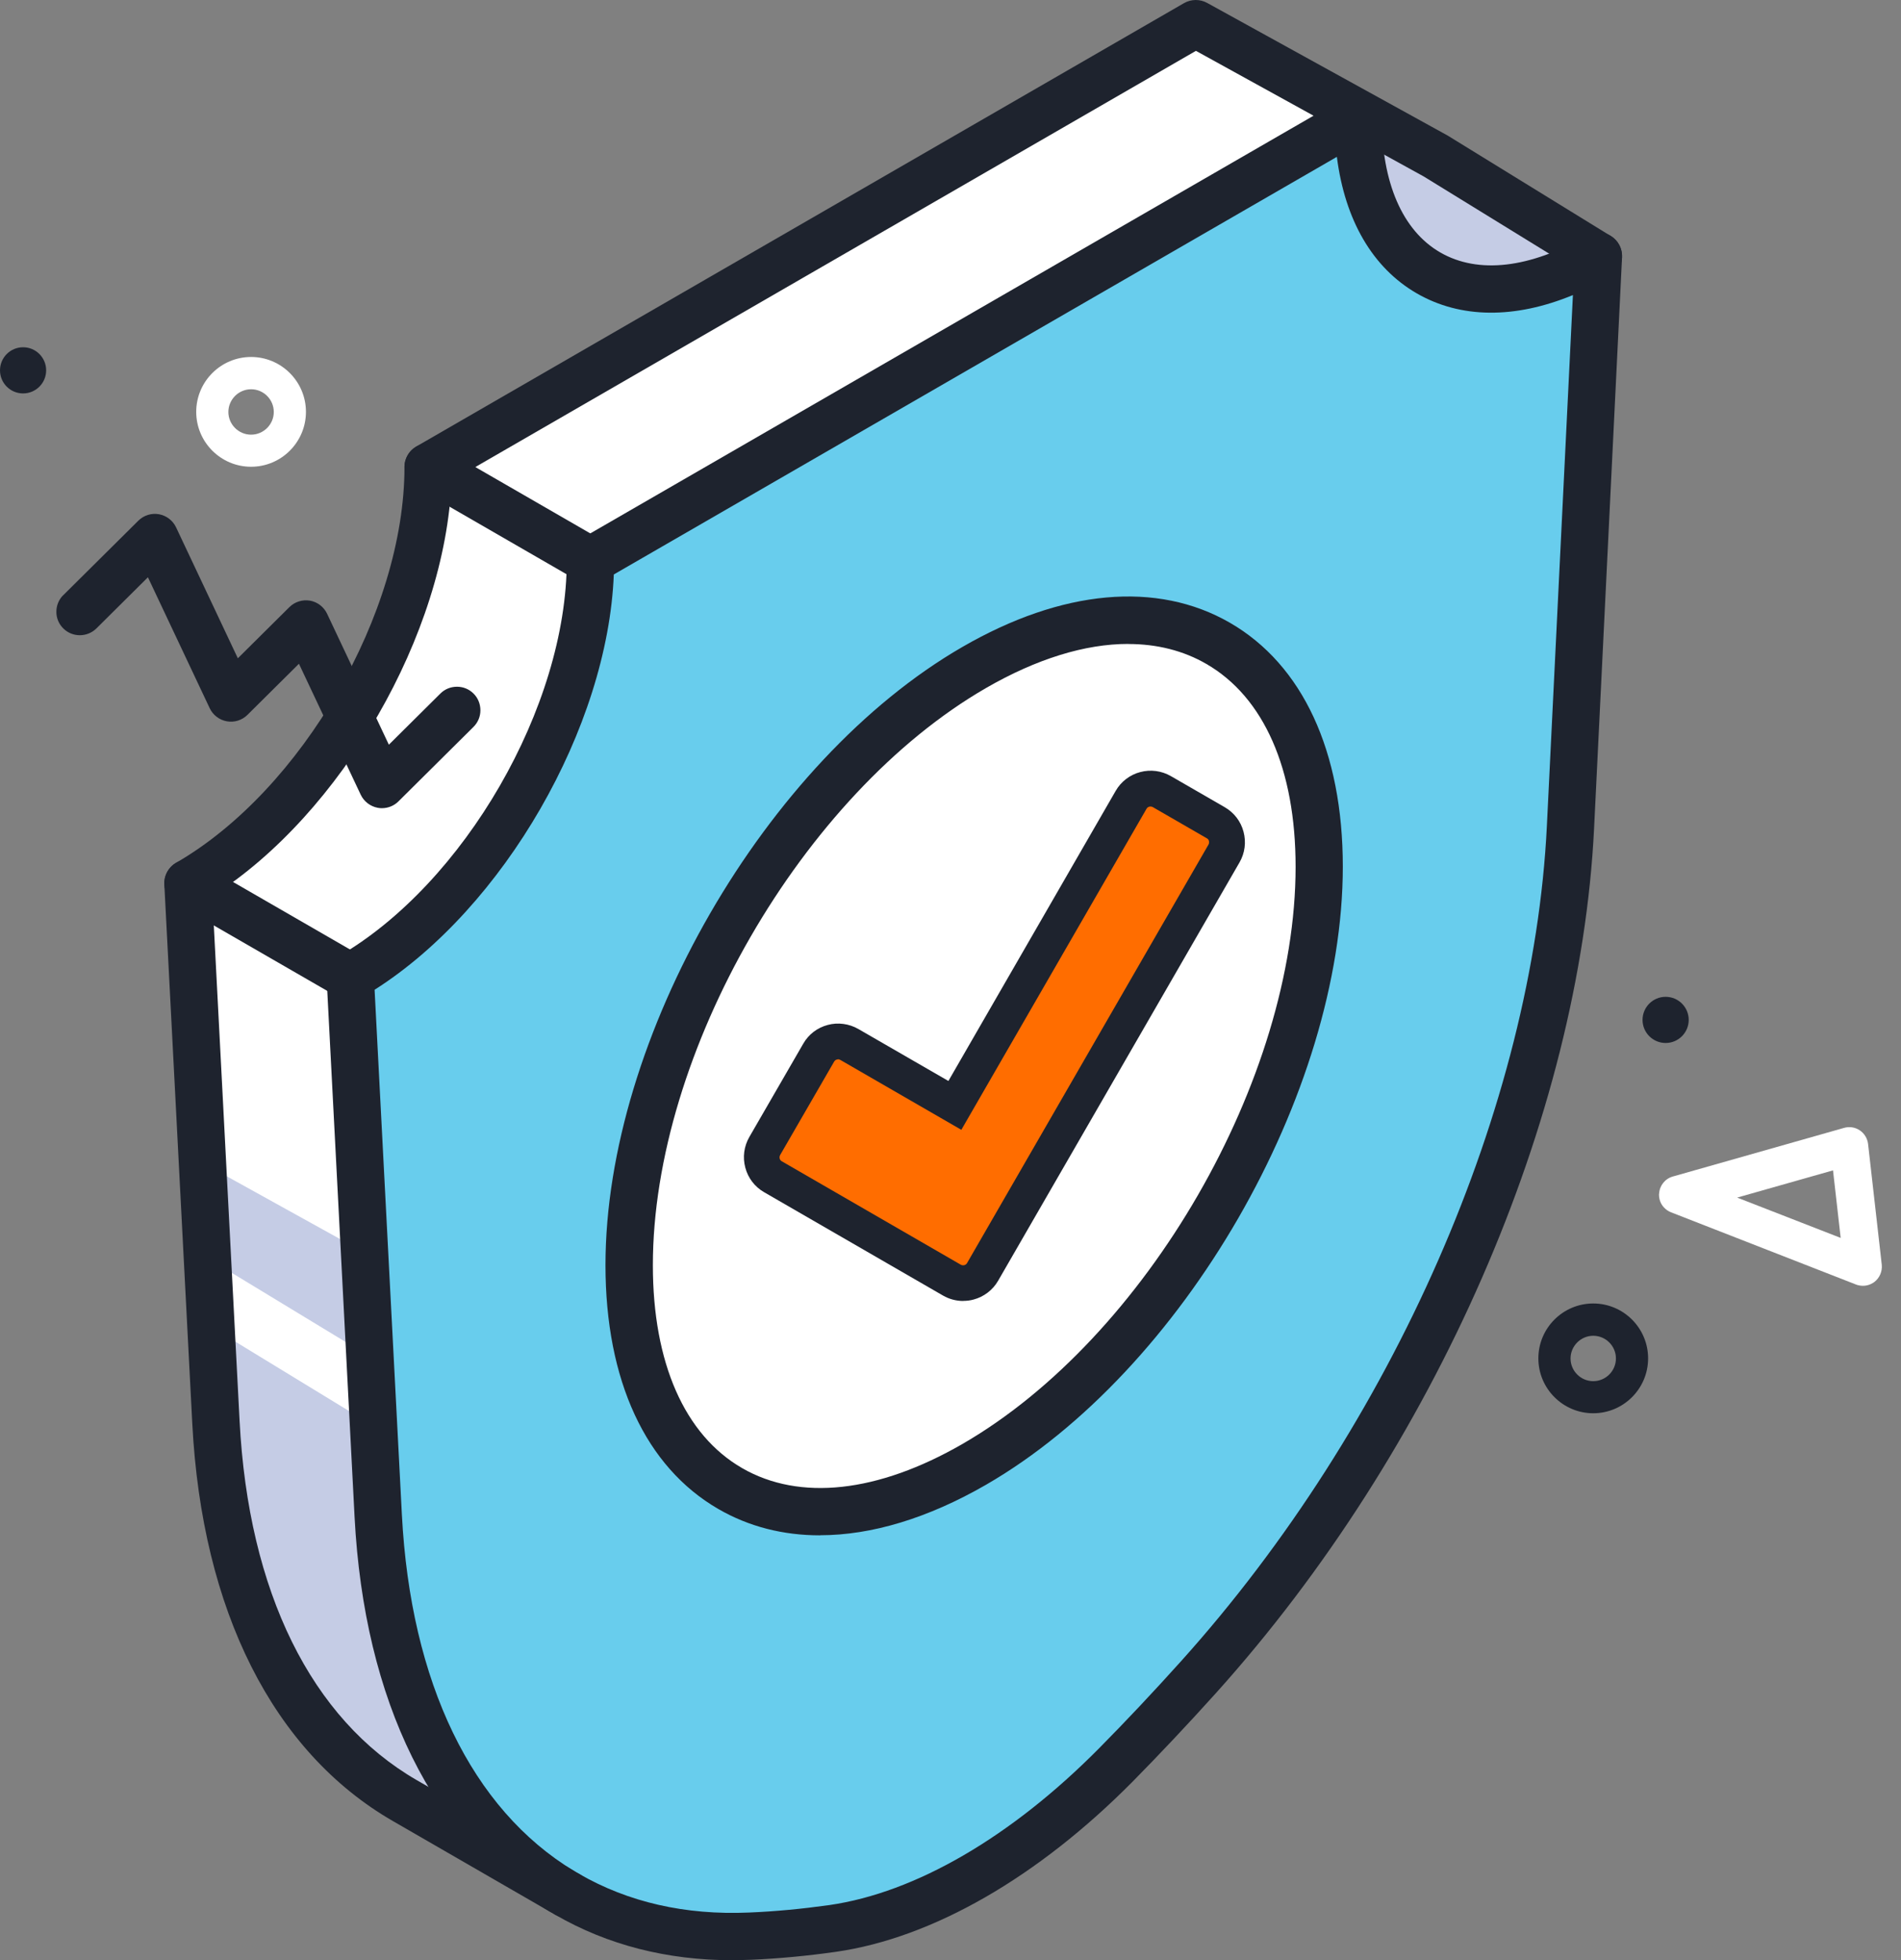 <?xml version="1.0" encoding="UTF-8"?> <svg xmlns="http://www.w3.org/2000/svg" width="97" height="100" viewBox="0 0 97 100" fill="none"><rect x="0" y="0" width="97" height="100" fill="#808080" stroke="none"/><path d="M28.667 96.477L20.654 91.85C15.001 88.591 11.497 81.779 11.019 72.544L9.592 45.055L17.874 49.833L19.301 77.323C19.775 86.416 23.166 93.149 28.667 96.477Z" fill="white"></path><g style="mix-blend-mode:multiply" opacity="0.3"><path d="M19.018 72.723C19.018 72.723 21.001 89.922 23.576 92.639C23.576 92.639 12.407 89.624 11.376 77.722C10.863 75.591 10.911 67.773 10.911 67.773L19.023 72.723H19.018Z" fill="#3B53A7"></path></g><g style="mix-blend-mode:multiply" opacity="0.3"><path d="M10.984 64.423L18.577 69.031L18.601 63.901L10.598 59.469L10.984 64.423Z" fill="#3B53A7"></path></g><path d="M84.653 60.903C84.643 61.157 84.726 61.397 84.888 61.578C84.99 61.695 85.117 61.788 85.269 61.846L94.709 65.531C94.748 65.545 94.787 65.56 94.821 65.565C95.109 65.638 95.408 65.574 95.647 65.394C95.911 65.188 96.053 64.856 96.018 64.519L95.32 58.358C95.285 58.074 95.134 57.825 94.899 57.664C94.665 57.507 94.372 57.459 94.098 57.537L85.357 60.019C84.956 60.131 84.677 60.488 84.658 60.898L84.653 60.903ZM93.531 59.706L93.922 63.151L88.64 61.094L93.531 59.706Z" fill="white"></path><path d="M81.296 66.496C79.752 66.496 78.496 67.752 78.496 69.296C78.496 70.84 79.752 72.096 81.296 72.096C82.84 72.096 84.096 70.84 84.096 69.296C84.096 67.752 82.84 66.496 81.296 66.496ZM81.296 70.459C80.656 70.459 80.138 69.936 80.138 69.301C80.138 68.666 80.661 68.143 81.296 68.143C81.931 68.143 82.454 68.661 82.454 69.301C82.454 69.941 81.931 70.459 81.296 70.459Z" fill="#1E232E"></path><path d="M12.812 18.211C11.268 18.211 10.012 19.467 10.012 21.011C10.012 22.555 11.268 23.811 12.812 23.811C14.355 23.811 15.611 22.555 15.611 21.011C15.611 19.467 14.355 18.211 12.812 18.211ZM12.812 22.174C12.171 22.174 11.653 21.651 11.653 21.016C11.653 20.38 12.176 19.858 12.812 19.858C13.447 19.858 13.97 20.375 13.97 21.016C13.97 21.656 13.447 22.174 12.812 22.174Z" fill="white"></path><path d="M1.178 20.07C1.828 20.07 2.355 19.543 2.355 18.892C2.355 18.242 1.828 17.715 1.178 17.715C0.527 17.715 0 18.242 0 18.892C0 19.543 0.527 20.07 1.178 20.07Z" fill="#1E232E"></path><path d="M84.99 53.207C85.64 53.207 86.168 52.679 86.168 52.029C86.168 51.379 85.64 50.852 84.99 50.852C84.34 50.852 83.812 51.379 83.812 52.029C83.812 52.679 84.34 53.207 84.99 53.207Z" fill="#1E232E"></path><path d="M81.559 13.064L80.133 42.201C79.424 56.61 72.173 73.316 61.145 85.566C59.762 87.1 58.355 88.6 56.938 90.032C52.282 94.737 47.146 97.703 42.49 98.377C41.068 98.578 39.66 98.709 38.278 98.768C34.745 98.924 31.598 98.167 28.93 96.628L28.667 96.472C23.165 93.149 19.769 86.411 19.3 77.318L17.873 49.828C24.645 45.919 30.133 36.411 30.133 28.593L69.295 5.984C69.295 13.802 74.787 16.973 81.559 13.064ZM49.711 74.709C59.43 69.094 67.311 55.447 67.311 44.219C67.311 32.99 59.43 28.446 49.711 34.06C39.988 39.675 32.106 53.327 32.106 64.55C32.106 75.774 39.988 80.323 49.711 74.709Z" fill="#68CDED"></path><path d="M73.277 7.969L81.559 13.07C74.787 16.979 69.295 13.808 69.295 5.99L69.383 5.824L73.277 7.969Z" fill="white"></path><g style="mix-blend-mode:multiply" opacity="0.3"><path d="M73.277 7.969L81.559 13.07C74.787 16.979 69.295 13.808 69.295 5.99L69.383 5.824L73.277 7.969Z" fill="#3B53A7"></path></g><path d="M69.388 5.824L69.295 5.986L30.128 28.604L21.846 23.82L61.018 1.207L69.388 5.824Z" fill="white"></path><path d="M67.316 44.215C67.316 55.444 59.435 69.091 49.716 74.705C39.993 80.319 32.111 75.765 32.111 64.546C32.111 53.328 39.993 39.671 49.716 34.057C59.435 28.442 67.316 32.996 67.316 44.215ZM51.353 59.245L61.409 41.821L58.521 40.155L48.465 57.579L41.761 53.709L38.874 58.712L48.465 64.253L51.353 59.25V59.245Z" fill="white"></path><path d="M21.845 23.82L30.127 28.599C30.127 36.417 24.64 45.925 17.868 49.834L9.586 45.056C16.358 41.147 21.845 31.638 21.845 23.82Z" fill="white"></path><path d="M49.144 66.11C48.827 66.11 48.519 66.027 48.245 65.871L39.118 60.599C38.703 60.359 38.404 59.968 38.277 59.504C38.155 59.04 38.219 58.556 38.458 58.141L41.209 53.382C41.449 52.966 41.84 52.668 42.304 52.541C42.45 52.502 42.607 52.483 42.763 52.483C43.081 52.483 43.393 52.566 43.667 52.722L48.489 55.507L57.158 40.482C57.392 40.072 57.793 39.769 58.247 39.642C58.399 39.603 58.56 39.578 58.716 39.578C59.029 39.578 59.337 39.661 59.611 39.818L62.361 41.406C62.777 41.645 63.075 42.031 63.202 42.495C63.324 42.959 63.261 43.448 63.021 43.863L50.703 65.206C50.468 65.617 50.068 65.919 49.613 66.047C49.462 66.086 49.306 66.11 49.149 66.11H49.144Z" fill="#FF6D00"></path><path d="M37.373 99.999C34.036 99.999 30.997 99.222 28.329 97.678C28.285 97.654 28.241 97.624 28.197 97.59C28.143 97.566 28.09 97.541 28.041 97.512C22.114 93.931 18.581 86.782 18.093 77.391L16.666 49.901C16.641 49.447 16.876 49.022 17.267 48.792C23.692 45.083 28.92 36.025 28.92 28.602C28.92 28.172 29.15 27.772 29.521 27.557L68.694 4.939C69.07 4.724 69.525 4.724 69.901 4.939C70.272 5.154 70.502 5.554 70.502 5.984C70.502 9.317 71.562 11.765 73.492 12.879C75.422 13.993 78.07 13.69 80.958 12.019C81.339 11.799 81.818 11.804 82.189 12.033C82.566 12.263 82.786 12.678 82.766 13.123L81.339 42.259C80.616 57.05 73.223 73.951 62.044 86.372C60.622 87.95 59.195 89.465 57.798 90.882C52.956 95.773 47.581 98.861 42.665 99.569C41.19 99.779 39.733 99.916 38.331 99.975C38.009 99.989 37.691 99.994 37.373 99.994V99.999ZM29.399 95.519C29.443 95.538 29.492 95.563 29.536 95.587C32.057 97.043 34.974 97.708 38.228 97.566C39.553 97.512 40.931 97.38 42.323 97.185C46.721 96.55 51.607 93.706 56.083 89.186C57.451 87.803 58.853 86.313 60.251 84.759C71.073 72.734 78.232 56.4 78.93 42.142L80.259 15.053C77.298 16.274 74.523 16.255 72.29 14.965C70.033 13.66 68.625 11.227 68.215 8.002L31.32 29.306C31.012 37.109 25.705 46.31 19.114 50.492L20.506 77.264C20.951 85.834 24.073 92.289 29.292 95.445C29.331 95.47 29.365 95.494 29.399 95.519Z" fill="#1E232E"></path><path d="M41.844 78.324C39.958 78.324 38.209 77.88 36.655 76.981C32.942 74.835 30.895 70.418 30.895 64.54C30.895 52.945 39.064 38.8 49.105 33.005C54.192 30.063 59.044 29.628 62.757 31.769C66.471 33.914 68.518 38.331 68.518 44.209C68.518 55.799 60.353 69.949 50.312 75.744C47.346 77.454 44.464 78.319 41.844 78.319V78.324ZM57.568 32.849C55.369 32.849 52.902 33.606 50.317 35.096C40.941 40.51 33.313 53.717 33.313 64.545C33.313 69.524 34.931 73.199 37.867 74.894C40.804 76.59 44.796 76.15 49.11 73.663C58.482 68.249 66.109 55.042 66.109 44.219C66.109 39.24 64.492 35.565 61.555 33.87C60.383 33.191 59.034 32.853 57.568 32.853V32.849Z" fill="#1E232E"></path><path d="M28.931 97.84C28.726 97.84 28.52 97.787 28.33 97.679L20.048 92.9C13.94 89.377 10.305 82.17 9.811 72.613L8.385 45.123C8.36 44.669 8.595 44.244 8.986 44.014C15.411 40.306 20.639 31.247 20.639 23.824C20.639 23.395 20.869 22.994 21.24 22.779L60.413 0.161C60.779 -0.049 61.229 -0.054 61.6 0.151L73.864 6.913L82.19 12.039C82.757 12.391 82.938 13.133 82.586 13.7C82.234 14.267 81.492 14.443 80.925 14.096L72.643 9L61.023 2.594L23.038 24.528C22.73 32.326 17.424 41.532 10.832 45.715L12.225 72.486C12.675 81.203 15.885 87.706 21.26 90.809L29.542 95.588C30.118 95.92 30.314 96.658 29.982 97.234C29.757 97.62 29.351 97.84 28.936 97.84H28.931Z" fill="#1E232E"></path><path d="M30.123 29.809C29.918 29.809 29.713 29.756 29.522 29.648L21.24 24.869C20.664 24.537 20.468 23.799 20.8 23.223C21.133 22.646 21.87 22.451 22.447 22.783L30.729 27.562C31.306 27.894 31.501 28.632 31.169 29.208C30.944 29.594 30.539 29.814 30.123 29.814V29.809Z" fill="#1E232E"></path><path d="M17.869 51.04C17.664 51.04 17.459 50.986 17.268 50.878L8.986 46.1C8.41 45.767 8.214 45.03 8.547 44.453C8.879 43.877 9.617 43.681 10.193 44.013L18.475 48.792C19.052 49.124 19.247 49.862 18.915 50.439C18.69 50.825 18.285 51.045 17.869 51.045V51.04Z" fill="#1E232E"></path><path d="M49.146 66.368C48.784 66.368 48.427 66.271 48.115 66.09L38.987 60.818C38.513 60.544 38.171 60.099 38.03 59.567C37.888 59.034 37.961 58.482 38.235 58.003L40.986 53.244C41.259 52.765 41.704 52.428 42.237 52.286C42.755 52.145 43.326 52.223 43.795 52.492L48.393 55.145L56.929 40.345C57.198 39.876 57.653 39.524 58.18 39.387C58.713 39.245 59.265 39.319 59.744 39.592L62.495 41.18C62.969 41.454 63.311 41.898 63.452 42.431C63.594 42.964 63.521 43.521 63.247 43.995L50.929 65.338C50.66 65.807 50.201 66.158 49.678 66.295C49.502 66.344 49.322 66.364 49.146 66.364V66.368ZM42.764 54.041C42.764 54.041 42.725 54.041 42.706 54.05C42.642 54.065 42.593 54.104 42.559 54.163L39.808 58.922C39.769 58.99 39.774 59.059 39.784 59.103C39.794 59.147 39.823 59.205 39.896 59.244L49.023 64.517C49.077 64.546 49.141 64.556 49.204 64.541C49.263 64.526 49.317 64.487 49.346 64.433L61.664 43.086C61.693 43.032 61.703 42.964 61.688 42.905C61.674 42.842 61.635 42.793 61.576 42.763L58.825 41.175C58.771 41.146 58.708 41.136 58.644 41.151C58.586 41.166 58.532 41.205 58.503 41.258L49.053 57.637L42.877 54.07C42.842 54.05 42.798 54.036 42.759 54.036L42.764 54.041Z" fill="#1E232E"></path><path d="M3.229 30.362L7.06 26.561C7.338 26.287 7.729 26.165 8.11 26.233C8.491 26.302 8.819 26.551 8.985 26.903L12.136 33.582L14.765 30.973C15.039 30.7 15.435 30.577 15.816 30.641C16.197 30.709 16.524 30.958 16.69 31.31L19.842 37.99L22.471 35.38C22.695 35.156 22.998 35.033 23.316 35.033H23.321C23.643 35.033 23.941 35.16 24.166 35.385C24.391 35.61 24.513 35.913 24.513 36.236C24.513 36.558 24.386 36.856 24.161 37.081L20.331 40.882C20.106 41.107 19.803 41.229 19.485 41.229C19.417 41.229 19.348 41.224 19.28 41.21C18.899 41.141 18.572 40.892 18.405 40.54L15.254 33.861L12.625 36.47C12.347 36.744 11.956 36.866 11.575 36.797C11.193 36.729 10.866 36.48 10.7 36.128L7.548 29.449L4.92 32.058C4.45 32.522 3.688 32.522 3.224 32.053C2.999 31.828 2.872 31.525 2.877 31.203C2.877 30.885 3.004 30.582 3.229 30.357V30.362Z" fill="#1E232E"></path></svg> 
